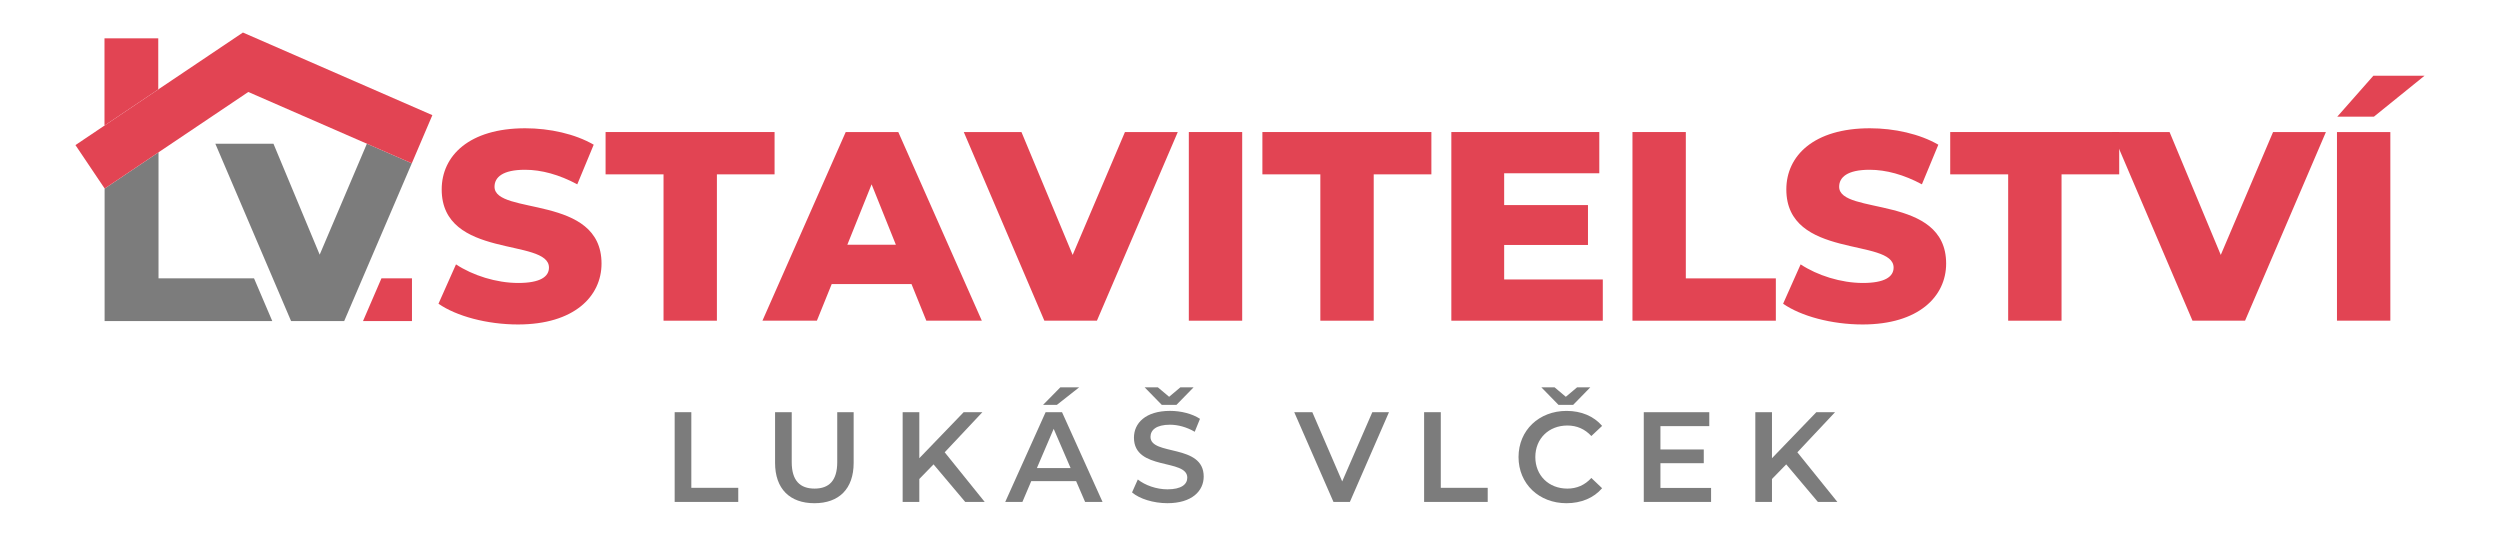 <?xml version="1.0" encoding="UTF-8"?>
<svg id="Vrstva_1" data-name="Vrstva 1" xmlns="http://www.w3.org/2000/svg" viewBox="0 0 1320.47 282.96">
  <defs>
    <style>
      .cls-1 {
        fill: #7c7c7c;
      }

      .cls-2 {
        fill: #e24453;
      }
    </style>
  </defs>
  <g>
    <path class="cls-1" d="M356.35,217.71h8.8v39.95h24.79v7.45h-33.59v-47.4Z"/>
    <path class="cls-1" d="M409.38,244.46v-26.75h8.8v26.41c0,9.75,4.4,13.95,12.05,13.95s11.99-4.2,11.99-13.95v-26.41h8.67v26.75c0,13.81-7.79,21.33-20.72,21.33s-20.79-7.52-20.79-21.33Z"/>
    <path class="cls-1" d="M493.09,245.27l-7.52,7.72v12.12h-8.8v-47.4h8.8v24.31l23.43-24.31h9.89l-19.91,21.19,21.12,26.2h-10.29l-16.73-19.84Z"/>
    <path class="cls-1" d="M568.39,254.14h-23.7l-4.67,10.97h-9.07l21.33-47.4h8.67l21.4,47.4h-9.21l-4.74-10.97ZM565.48,247.23l-8.94-20.72-8.87,20.72h17.81ZM558.24,213.85h-7.31l9.14-9.28h9.95l-11.78,9.28Z"/>
    <path class="cls-1" d="M635.78,251.7c0,7.58-6.16,14.08-19.16,14.08-7.38,0-14.76-2.3-18.69-5.69l3.05-6.84c3.79,3.05,9.82,5.21,15.64,5.21,7.38,0,10.49-2.64,10.49-6.16,0-10.22-28.17-3.52-28.17-21.13,0-7.65,6.1-14.15,19.1-14.15,5.69,0,11.65,1.49,15.78,4.2l-2.78,6.84c-4.27-2.51-8.94-3.73-13.07-3.73-7.31,0-10.29,2.84-10.29,6.43,0,10.09,28.1,3.52,28.1,20.92ZM613.64,213.85l-9.07-9.28h6.98l5.96,5.01,5.96-5.01h6.98l-9.07,9.28h-7.72Z"/>
    <path class="cls-1" d="M733.64,217.71l-20.65,47.4h-8.67l-20.72-47.4h9.55l15.78,36.57,15.91-36.57h8.8Z"/>
    <path class="cls-1" d="M752.21,217.71h8.8v39.95h24.78v7.45h-33.59v-47.4Z"/>
    <path class="cls-1" d="M840.52,252.45l5.69,5.42c-4.4,5.14-11.04,7.92-18.82,7.92-14.49,0-25.32-10.22-25.32-24.38s10.84-24.38,25.39-24.38c7.72,0,14.36,2.78,18.76,7.92l-5.69,5.35c-3.45-3.73-7.72-5.55-12.66-5.55-9.82,0-16.93,6.91-16.93,16.66s7.11,16.66,16.93,16.66c4.94,0,9.21-1.83,12.66-5.62ZM823.18,213.85l-9.07-9.28h6.98l5.96,5.01,5.96-5.01h6.98l-9.07,9.28h-7.72Z"/>
    <path class="cls-1" d="M903.77,257.73v7.38h-35.55v-47.4h34.6v7.38h-25.8v12.32h22.89v7.24h-22.89v13.07h26.74Z"/>
    <path class="cls-1" d="M943.46,245.27l-7.52,7.72v12.12h-8.8v-47.4h8.8v24.31l23.43-24.31h9.89l-19.91,21.19,21.12,26.2h-10.29l-16.73-19.84Z"/>
  </g>
  <g>
    <g>
      <polygon class="cls-2" points="217.6 147.02 201.47 147.02 191.73 169.6 217.6 169.6 217.6 147.02"/>
      <polygon class="cls-2" points="83.59 20.26 55.19 20.26 55.19 66.32 83.59 47.23 83.59 20.26"/>
      <polyline class="cls-1" points="217.51 86.26 193.82 75.92 193.78 75.92 168.85 134.51 144.44 75.92 113.74 75.92 153.75 169.6 181.79 169.6"/>
      <polygon class="cls-1" points="55.28 99.58 55.25 99.54 55.25 169.6 143.82 169.6 134.18 147.02 83.73 147.02 83.73 80.46 55.28 99.58"/>
      <polygon class="cls-2" points="55.28 99.58 39.85 76.63 128.31 17.18 228.37 60.82 217.51 86.26 131.15 48.58 55.28 99.58"/>
    </g>
    <g>
      <path class="cls-2" d="M231.6,160.42l9.25-20.78c8.83,5.84,21.35,9.82,32.88,9.82s16.23-3.27,16.23-8.12c0-15.8-56.66-4.27-56.66-41.28,0-17.8,14.52-32.31,44.13-32.31,12.95,0,26.34,2.99,36.16,8.68l-8.68,20.93c-9.54-5.13-18.93-7.69-27.62-7.69-11.82,0-16.09,3.98-16.09,8.97,0,15.23,56.52,3.84,56.52,40.57,0,17.37-14.52,32.17-44.13,32.17-16.37,0-32.6-4.41-41.99-10.96Z"/>
      <path class="cls-2" d="M350.47,92.09h-30.61v-22.35h89.26v22.35h-30.46v77.3h-28.19v-77.3Z"/>
      <path class="cls-2" d="M481.44,150.03h-42.14l-7.83,19.36h-28.76l43.99-99.65h27.76l44.13,99.65h-29.32l-7.83-19.36ZM473.18,129.25l-12.81-31.89-12.81,31.89h25.62Z"/>
      <path class="cls-2" d="M622.09,69.74l-42.71,99.65h-27.76l-42.56-99.65h30.46l27.05,64.91,27.62-64.91h27.9Z"/>
      <path class="cls-2" d="M627.92,69.74h28.19v99.65h-28.19v-99.65Z"/>
      <path class="cls-2" d="M697.39,92.09h-30.61v-22.35h89.26v22.35h-30.46v77.3h-28.19v-77.3Z"/>
      <path class="cls-2" d="M846.58,147.61v21.78h-80v-99.65h78.15v21.78h-50.25v16.8h44.27v21.07h-44.27v18.22h52.1Z"/>
      <path class="cls-2" d="M862.24,69.74h28.19v77.3h47.55v22.35h-75.73v-99.65Z"/>
      <path class="cls-2" d="M941.82,160.42l9.25-20.78c8.82,5.84,21.35,9.82,32.88,9.82s16.23-3.27,16.23-8.12c0-15.8-56.66-4.27-56.66-41.28,0-17.8,14.52-32.31,44.13-32.31,12.95,0,26.34,2.99,36.16,8.68l-8.68,20.93c-9.54-5.13-18.93-7.69-27.62-7.69-11.81,0-16.09,3.98-16.09,8.97,0,15.23,56.51,3.84,56.51,40.57,0,17.37-14.52,32.17-44.13,32.17-16.37,0-32.6-4.41-41.99-10.96Z"/>
      <path class="cls-2" d="M1060.68,92.09h-30.6v-22.35h89.26v22.35h-30.46v77.3h-28.19v-77.3Z"/>
      <path class="cls-2" d="M1228.52,69.74l-42.71,99.65h-27.76l-42.57-99.65h30.46l27.05,64.91,27.62-64.91h27.9Z"/>
      <path class="cls-2" d="M1234.36,69.74h28.19v99.65h-28.19v-99.65ZM1253.58,39.99h27.05l-26.76,21.64h-19.36l19.08-21.64Z"/>
    </g>
  </g>
</svg>